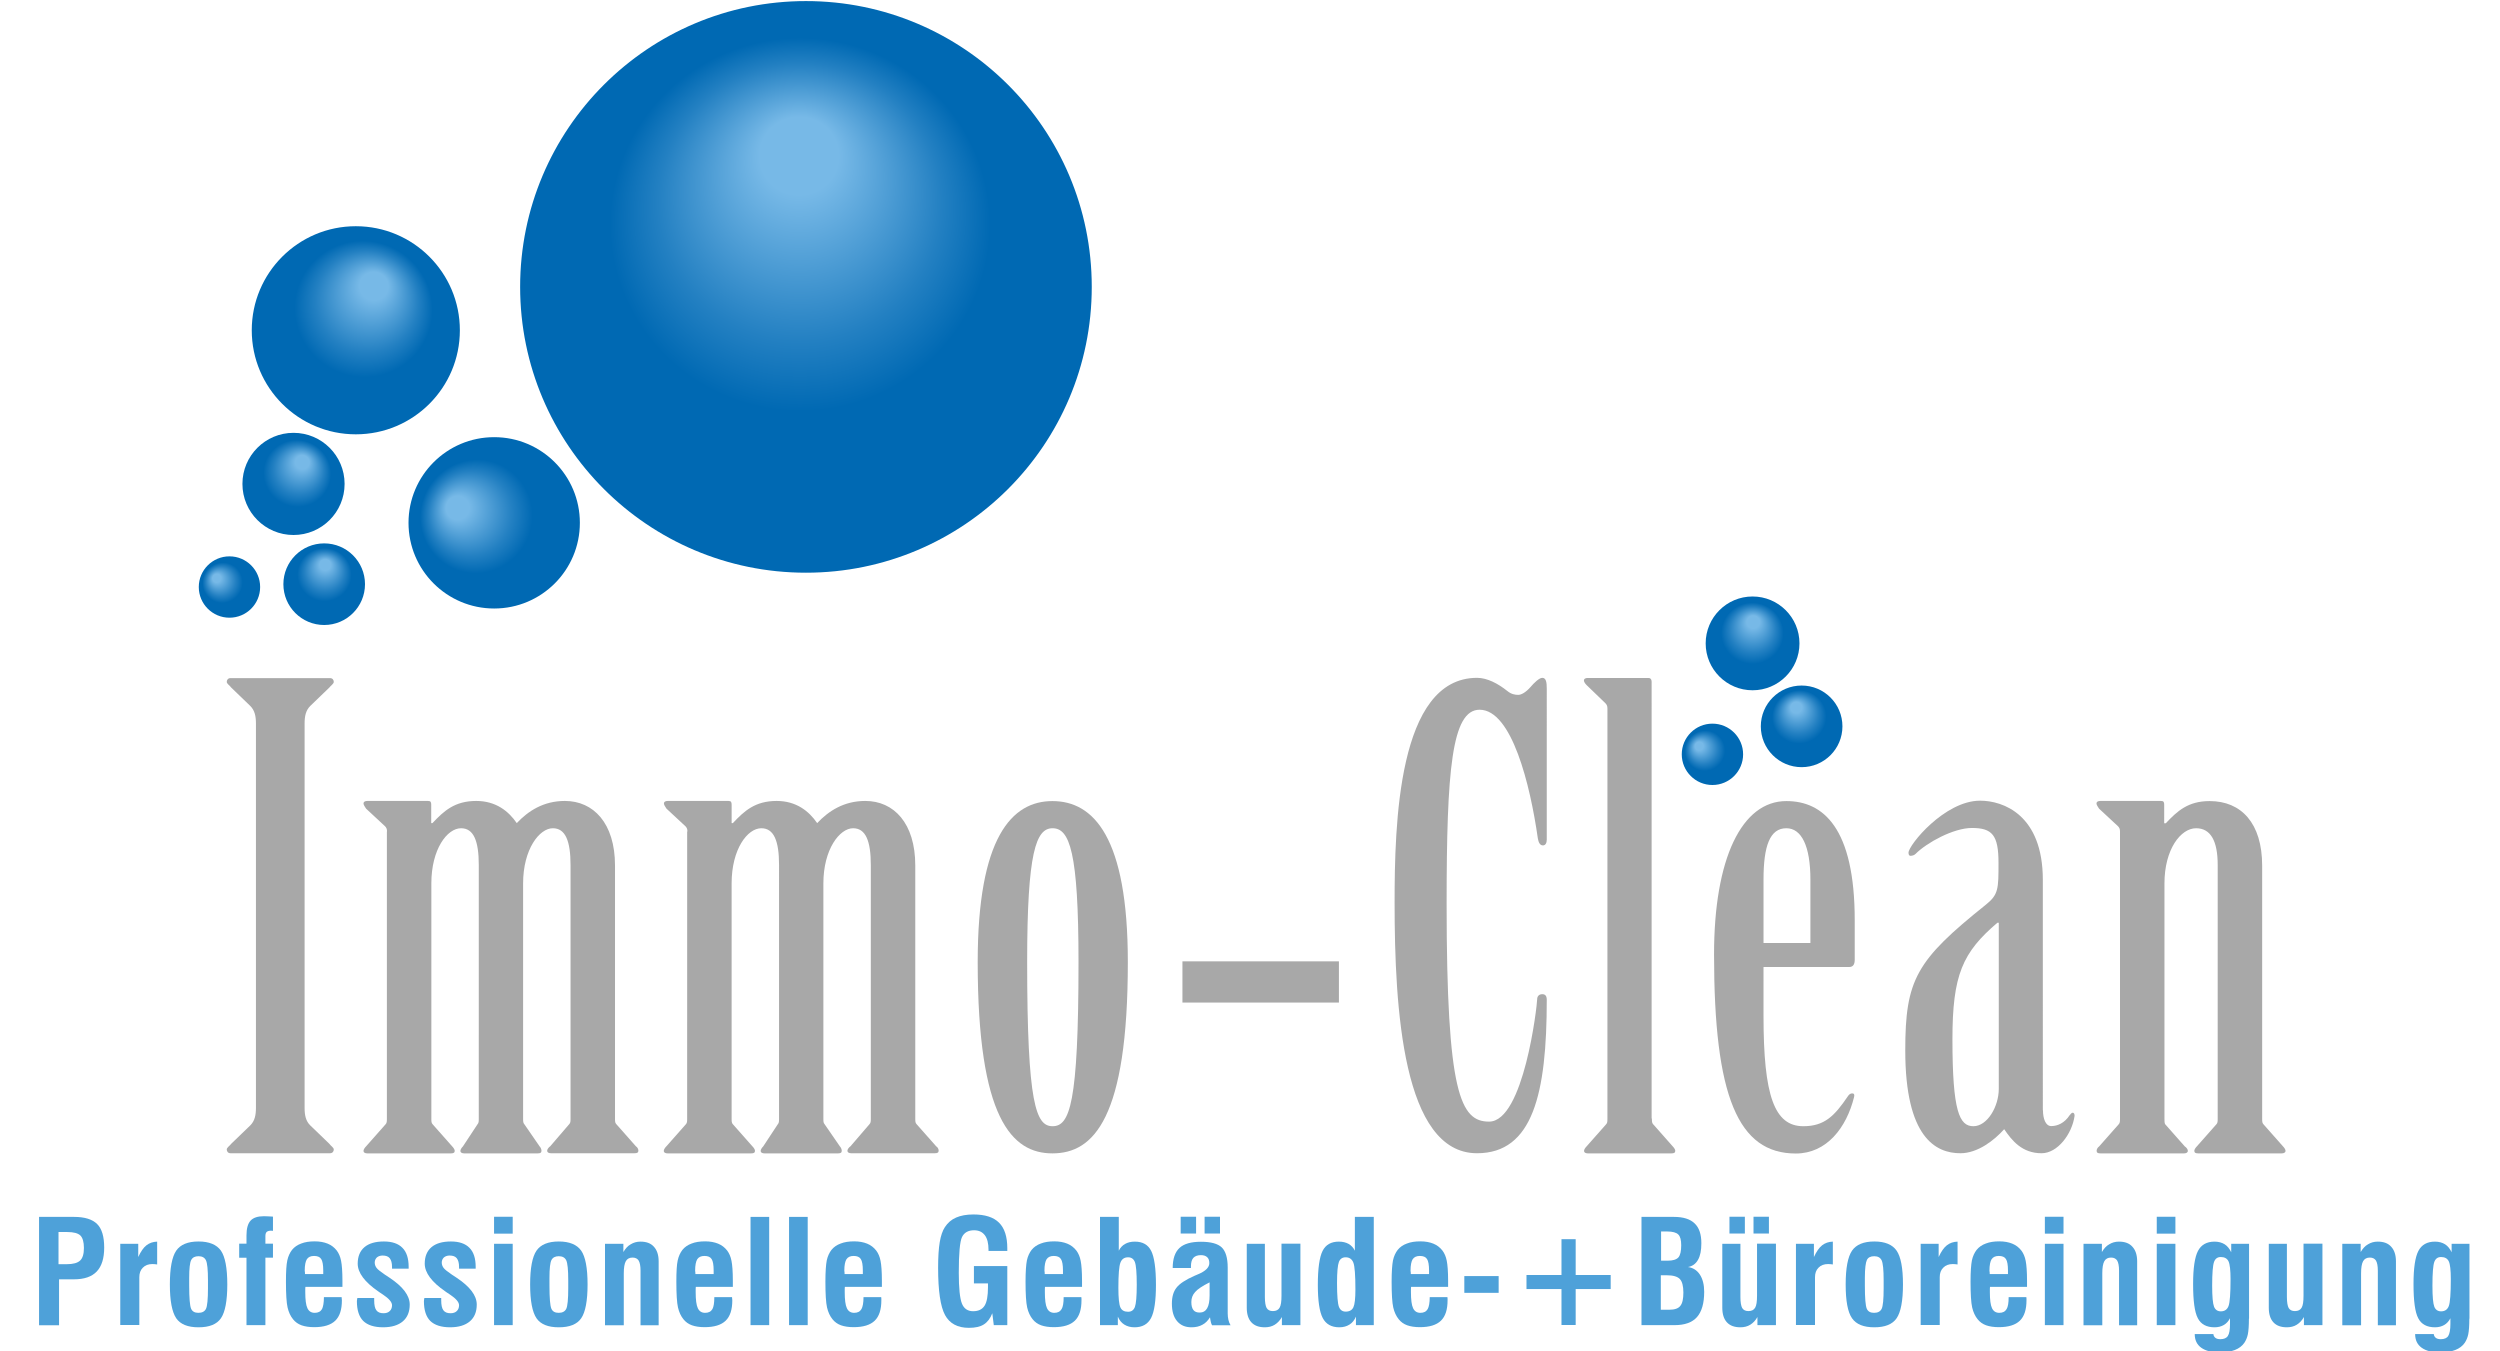 <?xml version="1.0" encoding="utf-8"?>
<!-- Generator: Adobe Illustrator 26.2.1, SVG Export Plug-In . SVG Version: 6.00 Build 0)  -->
<svg version="1.1" id="Ebene_1" xmlns="http://www.w3.org/2000/svg" xmlns:xlink="http://www.w3.org/1999/xlink" x="0px" y="0px"
	 viewBox="0 0 185 100" style="enable-background:new 0 0 185 100;" xml:space="preserve">
<style type="text/css">
	.st0{fill:#4EA1D9;}
	.st1{fill:url(#SVGID_1_);}
	.st2{fill:url(#SVGID_00000127731575717908439990000000995882189658618543_);}
	.st3{fill:url(#SVGID_00000158709901739261777460000012851851840656974723_);}
	.st4{fill:url(#SVGID_00000008839159250878034530000003799464416571543962_);}
	.st5{fill:url(#SVGID_00000112621506132890518770000003466140841970338991_);}
	.st6{fill:url(#SVGID_00000032628561148771848330000016889315654155267975_);}
	.st7{fill:url(#SVGID_00000059269218696856648890000007553714811436887231_);}
	.st8{fill:url(#SVGID_00000131346024013490933390000014308586724789764744_);}
	.st9{fill:url(#SVGID_00000134941914589943698870000015169266497031673744_);}
	.st10{fill:#A8A8A8;}
</style>
<g>
	<path class="st0" d="M2.89,98.06v-8.01h2.59c0.79,0,1.36,0.18,1.71,0.53c0.35,0.35,0.52,0.93,0.52,1.74c0,0.79-0.18,1.38-0.55,1.77
		c-0.37,0.39-0.93,0.58-1.69,0.58H4.37v3.4H2.89z M4.33,93.55h0.62c0.46,0,0.79-0.09,0.98-0.27c0.19-0.18,0.28-0.49,0.28-0.93
		c0-0.44-0.09-0.75-0.26-0.92c-0.17-0.17-0.5-0.26-0.98-0.26H4.33V93.55z"/>
	<path class="st0" d="M8.9,98.06v-6.02h1.33v0.98c0.19-0.41,0.39-0.7,0.61-0.87c0.22-0.17,0.48-0.26,0.79-0.27v1.69
		c-0.05-0.01-0.1-0.01-0.16-0.02c-0.05,0-0.12-0.01-0.19-0.01c-0.3,0-0.54,0.09-0.71,0.27c-0.18,0.18-0.26,0.41-0.26,0.71v3.53H8.9z
		"/>
	<path class="st0" d="M12.57,95.05c0-1.21,0.16-2.05,0.47-2.5c0.31-0.45,0.86-0.68,1.65-0.68c0.79,0,1.34,0.23,1.66,0.68
		c0.31,0.45,0.47,1.28,0.47,2.5c0,1.21-0.16,2.05-0.47,2.5c-0.31,0.45-0.86,0.67-1.66,0.67c-0.79,0-1.34-0.22-1.65-0.67
		C12.73,97.09,12.57,96.26,12.57,95.05z M14,94.99v0.14c0,0.93,0.05,1.5,0.14,1.71c0.09,0.21,0.27,0.31,0.54,0.31
		c0.28,0,0.46-0.1,0.56-0.29c0.1-0.2,0.15-0.71,0.15-1.53v-0.24v-0.34c0-0.79-0.05-1.28-0.15-1.49c-0.1-0.2-0.28-0.3-0.55-0.3
		c-0.26,0-0.44,0.09-0.54,0.28c-0.1,0.19-0.15,0.63-0.15,1.34V94.99z"/>
	<path class="st0" d="M18.24,98.06v-4.99H17.7v-1.04h0.54v-0.6c0-0.52,0.1-0.88,0.3-1.1c0.2-0.22,0.53-0.33,0.99-0.33
		c0.09,0,0.2,0,0.31,0.01c0.11,0.01,0.23,0.01,0.36,0.02v1.05c-0.02,0-0.04,0-0.07,0c-0.03,0-0.05-0.01-0.06-0.01
		c-0.15,0-0.26,0.03-0.33,0.09c-0.07,0.06-0.1,0.17-0.1,0.31v0.56h0.56v1.04h-0.56v4.99H18.24z"/>
	<path class="st0" d="M23.97,95.99h1.31c0,0.03,0,0.07,0.01,0.12s0.01,0.09,0.01,0.11c0,0.69-0.16,1.19-0.49,1.51
		c-0.33,0.32-0.85,0.48-1.56,0.48c-0.37,0-0.69-0.05-0.94-0.14c-0.25-0.09-0.46-0.24-0.62-0.44c-0.19-0.23-0.33-0.53-0.41-0.88
		c-0.08-0.35-0.12-0.99-0.12-1.91c0-0.73,0.03-1.26,0.1-1.57c0.07-0.32,0.19-0.57,0.35-0.78c0.17-0.21,0.4-0.37,0.68-0.47
		c0.28-0.11,0.61-0.16,1-0.16c0.37,0,0.69,0.06,0.96,0.17c0.27,0.11,0.49,0.28,0.67,0.51c0.15,0.2,0.26,0.45,0.32,0.76
		c0.06,0.3,0.1,0.79,0.1,1.47v0.46h-2.74c-0.01,0.05-0.01,0.09-0.01,0.14c0,0.05,0,0.13,0,0.24c0,0.57,0.05,0.97,0.16,1.2
		c0.11,0.23,0.29,0.34,0.54,0.34c0.25,0,0.43-0.09,0.54-0.28C23.91,96.71,23.97,96.41,23.97,95.99z M22.57,94.28h1.35v-0.26
		c0-0.41-0.05-0.7-0.15-0.85c-0.1-0.16-0.28-0.23-0.53-0.23c-0.25,0-0.42,0.08-0.53,0.24c-0.1,0.16-0.16,0.44-0.16,0.85
		C22.57,94.14,22.57,94.23,22.57,94.28z"/>
	<path class="st0" d="M26.44,96.05h1.25v0.17c0,0.35,0.05,0.59,0.16,0.74c0.11,0.15,0.28,0.22,0.53,0.22c0.19,0,0.35-0.05,0.46-0.16
		c0.11-0.1,0.17-0.25,0.17-0.43c0-0.23-0.22-0.49-0.67-0.79c-0.11-0.08-0.2-0.14-0.27-0.18c-0.01-0.01-0.04-0.03-0.07-0.05
		c-1.02-0.7-1.53-1.39-1.53-2.06c0-0.53,0.17-0.94,0.5-1.22c0.33-0.28,0.81-0.42,1.44-0.42c0.61,0,1.07,0.16,1.37,0.47
		c0.31,0.31,0.46,0.78,0.46,1.41v0.13h-1.23v-0.13c0-0.29-0.06-0.5-0.17-0.64c-0.11-0.14-0.29-0.2-0.53-0.2
		c-0.17,0-0.31,0.05-0.42,0.14c-0.1,0.1-0.16,0.22-0.16,0.38c0,0.15,0.05,0.28,0.14,0.4c0.09,0.12,0.3,0.28,0.62,0.5
		c0.07,0.05,0.18,0.12,0.32,0.21c1.01,0.67,1.51,1.33,1.51,2c0,0.53-0.17,0.95-0.51,1.24c-0.34,0.29-0.83,0.44-1.46,0.44
		c-0.66,0-1.15-0.16-1.47-0.47c-0.31-0.31-0.47-0.8-0.47-1.46c0-0.02,0-0.06,0.01-0.11C26.44,96.12,26.44,96.08,26.44,96.05z"/>
	<path class="st0" d="M31.4,96.05h1.25v0.17c0,0.35,0.05,0.59,0.16,0.74c0.11,0.15,0.28,0.22,0.53,0.22c0.19,0,0.35-0.05,0.46-0.16
		c0.11-0.1,0.17-0.25,0.17-0.43c0-0.23-0.22-0.49-0.67-0.79c-0.11-0.08-0.2-0.14-0.27-0.18c-0.01-0.01-0.04-0.03-0.07-0.05
		c-1.02-0.7-1.53-1.39-1.53-2.06c0-0.53,0.17-0.94,0.5-1.22c0.33-0.28,0.81-0.42,1.44-0.42c0.61,0,1.07,0.16,1.37,0.47
		c0.31,0.31,0.46,0.78,0.46,1.41v0.13h-1.23v-0.13c0-0.29-0.06-0.5-0.17-0.64c-0.11-0.14-0.29-0.2-0.53-0.2
		c-0.17,0-0.31,0.05-0.42,0.14c-0.1,0.1-0.16,0.22-0.16,0.38c0,0.15,0.05,0.28,0.14,0.4c0.09,0.12,0.3,0.28,0.62,0.5
		c0.07,0.05,0.18,0.12,0.32,0.21c1.01,0.67,1.51,1.33,1.51,2c0,0.53-0.17,0.95-0.51,1.24c-0.34,0.29-0.83,0.44-1.46,0.44
		c-0.66,0-1.15-0.16-1.47-0.47c-0.31-0.31-0.47-0.8-0.47-1.46c0-0.02,0-0.06,0.01-0.11C31.4,96.12,31.4,96.08,31.4,96.05z"/>
	<path class="st0" d="M36.56,91.29v-1.25h1.38v1.25H36.56z M36.56,98.06v-6.02h1.38v6.02H36.56z"/>
	<path class="st0" d="M39.23,95.05c0-1.21,0.16-2.05,0.47-2.5c0.31-0.45,0.86-0.68,1.65-0.68c0.79,0,1.34,0.23,1.66,0.68
		c0.31,0.45,0.47,1.28,0.47,2.5c0,1.21-0.16,2.05-0.47,2.5c-0.31,0.45-0.86,0.67-1.66,0.67c-0.79,0-1.34-0.22-1.65-0.67
		C39.39,97.09,39.23,96.26,39.23,95.05z M40.66,94.99v0.14c0,0.93,0.05,1.5,0.14,1.71c0.09,0.21,0.27,0.31,0.54,0.31
		c0.28,0,0.46-0.1,0.56-0.29c0.1-0.2,0.15-0.71,0.15-1.53v-0.24v-0.34c0-0.79-0.05-1.28-0.15-1.49c-0.1-0.2-0.28-0.3-0.55-0.3
		c-0.26,0-0.44,0.09-0.54,0.28c-0.1,0.19-0.15,0.63-0.15,1.34V94.99z"/>
	<path class="st0" d="M44.77,98.06v-6.02h1.36v0.61c0.15-0.25,0.32-0.45,0.54-0.57c0.21-0.13,0.45-0.2,0.72-0.2
		c0.44,0,0.77,0.12,1,0.38c0.23,0.25,0.35,0.61,0.35,1.08v4.73h-1.34v-4.04c0-0.35-0.05-0.6-0.14-0.75
		c-0.09-0.14-0.24-0.22-0.45-0.22c-0.23,0-0.4,0.09-0.5,0.27c-0.1,0.18-0.15,0.48-0.15,0.9v3.84H44.77z"/>
	<path class="st0" d="M52.86,95.99h1.31c0,0.03,0,0.07,0.01,0.12s0.01,0.09,0.01,0.11c0,0.69-0.16,1.19-0.49,1.51
		c-0.33,0.32-0.85,0.48-1.56,0.48c-0.37,0-0.69-0.05-0.94-0.14c-0.25-0.09-0.46-0.24-0.62-0.44c-0.19-0.23-0.33-0.53-0.41-0.88
		c-0.08-0.35-0.12-0.99-0.12-1.91c0-0.73,0.03-1.26,0.1-1.57c0.07-0.32,0.19-0.57,0.35-0.78c0.17-0.21,0.4-0.37,0.68-0.47
		c0.28-0.11,0.61-0.16,1-0.16c0.37,0,0.69,0.06,0.96,0.17c0.27,0.11,0.49,0.28,0.67,0.51c0.15,0.2,0.26,0.45,0.32,0.76
		c0.06,0.3,0.1,0.79,0.1,1.47v0.46h-2.74c-0.01,0.05-0.01,0.09-0.01,0.14c0,0.05,0,0.13,0,0.24c0,0.57,0.05,0.97,0.16,1.2
		c0.11,0.23,0.29,0.34,0.54,0.34c0.25,0,0.43-0.09,0.54-0.28C52.81,96.71,52.86,96.41,52.86,95.99z M51.46,94.28h1.35v-0.26
		c0-0.41-0.05-0.7-0.15-0.85c-0.1-0.16-0.28-0.23-0.53-0.23c-0.25,0-0.42,0.08-0.53,0.24c-0.1,0.16-0.16,0.44-0.16,0.85
		C51.46,94.14,51.46,94.23,51.46,94.28z"/>
	<path class="st0" d="M55.54,98.06v-8.01h1.38v8.01H55.54z"/>
	<path class="st0" d="M58.39,98.06v-8.01h1.38v8.01H58.39z"/>
	<path class="st0" d="M63.9,95.99h1.31c0,0.03,0,0.07,0.01,0.12c0,0.05,0,0.09,0,0.11c0,0.69-0.16,1.19-0.49,1.51
		c-0.33,0.32-0.85,0.48-1.56,0.48c-0.37,0-0.69-0.05-0.94-0.14c-0.25-0.09-0.46-0.24-0.62-0.44c-0.19-0.23-0.33-0.53-0.41-0.88
		c-0.08-0.35-0.12-0.99-0.12-1.91c0-0.73,0.04-1.26,0.1-1.57c0.07-0.32,0.19-0.57,0.35-0.78c0.17-0.21,0.4-0.37,0.68-0.47
		c0.28-0.11,0.61-0.16,1-0.16c0.37,0,0.69,0.06,0.96,0.17c0.27,0.11,0.49,0.28,0.67,0.51c0.15,0.2,0.26,0.45,0.32,0.76
		c0.06,0.3,0.1,0.79,0.1,1.47v0.46h-2.74c-0.01,0.05-0.01,0.09-0.01,0.14c0,0.05,0,0.13,0,0.24c0,0.57,0.05,0.97,0.16,1.2
		c0.11,0.23,0.29,0.34,0.54,0.34c0.25,0,0.43-0.09,0.54-0.28C63.84,96.71,63.9,96.41,63.9,95.99z M62.5,94.28h1.35v-0.26
		c0-0.41-0.05-0.7-0.15-0.85c-0.1-0.16-0.28-0.23-0.53-0.23c-0.25,0-0.42,0.08-0.53,0.24c-0.1,0.16-0.16,0.44-0.16,0.85
		C62.5,94.14,62.5,94.23,62.5,94.28z"/>
	<path class="st0" d="M73.54,98.06l-0.11-0.88c-0.15,0.39-0.36,0.66-0.63,0.83c-0.27,0.17-0.63,0.25-1.1,0.25
		c-0.84,0-1.43-0.32-1.77-0.95c-0.34-0.63-0.51-1.8-0.51-3.49c0-0.79,0.04-1.42,0.12-1.9c0.08-0.48,0.21-0.85,0.38-1.11
		c0.21-0.32,0.48-0.56,0.83-0.71c0.34-0.15,0.77-0.23,1.28-0.23c0.86,0,1.49,0.2,1.9,0.61c0.41,0.41,0.61,1.04,0.61,1.89v0.2h-1.39
		v-0.08c0-0.48-0.09-0.84-0.27-1.08c-0.18-0.24-0.44-0.37-0.8-0.37c-0.43,0-0.73,0.17-0.89,0.5c-0.16,0.33-0.24,1.22-0.24,2.65
		c0,1.13,0.08,1.89,0.23,2.27c0.15,0.38,0.43,0.57,0.83,0.57c0.4,0,0.68-0.14,0.85-0.41c0.17-0.27,0.25-0.73,0.25-1.37v-0.28h-1.04
		v-1.28h2.47v4.37H73.54z"/>
	<path class="st0" d="M78.71,95.99h1.31c0,0.03,0,0.07,0.01,0.12c0,0.05,0,0.09,0,0.11c0,0.69-0.16,1.19-0.49,1.51
		c-0.33,0.32-0.85,0.48-1.56,0.48c-0.37,0-0.69-0.05-0.94-0.14c-0.25-0.09-0.46-0.24-0.62-0.44c-0.19-0.23-0.33-0.53-0.41-0.88
		c-0.08-0.35-0.12-0.99-0.12-1.91c0-0.73,0.04-1.26,0.1-1.57c0.07-0.32,0.19-0.57,0.35-0.78c0.17-0.21,0.4-0.37,0.68-0.47
		c0.28-0.11,0.61-0.16,1-0.16c0.37,0,0.69,0.06,0.96,0.17c0.27,0.11,0.49,0.28,0.67,0.51c0.15,0.2,0.26,0.45,0.32,0.76
		c0.06,0.3,0.1,0.79,0.1,1.47v0.46h-2.74c-0.01,0.05-0.01,0.09-0.01,0.14c0,0.05,0,0.13,0,0.24c0,0.57,0.05,0.97,0.16,1.2
		c0.11,0.23,0.29,0.34,0.54,0.34c0.25,0,0.43-0.09,0.54-0.28C78.66,96.71,78.71,96.41,78.71,95.99z M77.31,94.28h1.35v-0.26
		c0-0.41-0.05-0.7-0.15-0.85c-0.1-0.16-0.28-0.23-0.53-0.23c-0.25,0-0.42,0.08-0.53,0.24c-0.1,0.16-0.16,0.44-0.16,0.85
		C77.31,94.14,77.31,94.23,77.31,94.28z"/>
	<path class="st0" d="M81.4,98.06v-8.01h1.39v2.5c0.12-0.23,0.27-0.39,0.47-0.5c0.19-0.11,0.43-0.17,0.72-0.17
		c0.58,0,0.98,0.23,1.21,0.69s0.35,1.3,0.35,2.51c0,1.17-0.12,1.99-0.36,2.45c-0.24,0.46-0.65,0.69-1.23,0.69
		c-0.29,0-0.54-0.07-0.75-0.2c-0.21-0.13-0.37-0.33-0.48-0.59v0.63H81.4z M83.48,93.04c-0.28,0-0.47,0.13-0.57,0.4
		c-0.1,0.26-0.15,0.88-0.15,1.86c0,0.75,0.05,1.23,0.15,1.45c0.1,0.22,0.29,0.32,0.57,0.32c0.25,0,0.41-0.12,0.5-0.35
		c0.09-0.24,0.14-0.79,0.14-1.65c0-0.89-0.05-1.45-0.14-1.68C83.89,93.16,83.72,93.04,83.48,93.04z"/>
	<path class="st0" d="M89.69,98.06c-0.03-0.05-0.06-0.11-0.08-0.2c-0.02-0.09-0.05-0.22-0.07-0.38c-0.15,0.24-0.33,0.43-0.56,0.55
		c-0.23,0.13-0.5,0.19-0.81,0.19c-0.46,0-0.81-0.15-1.07-0.46c-0.26-0.31-0.38-0.74-0.38-1.29c0-0.5,0.11-0.89,0.34-1.18
		c0.22-0.29,0.67-0.59,1.33-0.88c0.07-0.03,0.16-0.07,0.28-0.12c0.55-0.23,0.82-0.51,0.82-0.82c0-0.19-0.05-0.34-0.16-0.44
		c-0.11-0.1-0.26-0.15-0.46-0.15c-0.25,0-0.44,0.07-0.56,0.2c-0.12,0.13-0.18,0.35-0.18,0.63v0.12h-1.35c0-0.68,0.17-1.17,0.5-1.48
		c0.33-0.31,0.86-0.46,1.59-0.46s1.25,0.14,1.54,0.42c0.29,0.28,0.44,0.78,0.44,1.49v3.4c0,0.17,0.02,0.32,0.05,0.46
		c0.03,0.14,0.08,0.27,0.16,0.41H89.69z M87.37,91.28v-1.24h1.14v1.24H87.37z M89.5,94.9c-0.52,0.26-0.88,0.5-1.06,0.71
		c-0.19,0.21-0.28,0.45-0.28,0.74c0,0.27,0.05,0.46,0.15,0.59c0.1,0.13,0.25,0.19,0.47,0.19c0.24,0,0.43-0.11,0.55-0.32
		c0.12-0.21,0.18-0.53,0.18-0.95V94.9z M89.14,91.28v-1.24h1.14v1.24H89.14z"/>
	<path class="st0" d="M96.23,92.04v6.02h-1.37v-0.6c-0.14,0.25-0.32,0.44-0.53,0.57c-0.21,0.13-0.46,0.19-0.73,0.19
		c-0.44,0-0.77-0.12-1-0.37c-0.23-0.25-0.34-0.61-0.34-1.08v-4.73h1.34v3.93c0,0.4,0.05,0.67,0.13,0.82
		c0.09,0.15,0.24,0.23,0.46,0.23c0.24,0,0.4-0.08,0.5-0.25c0.1-0.17,0.14-0.46,0.14-0.89v-3.85H96.23z"/>
	<path class="st0" d="M100.34,97.43c-0.11,0.26-0.27,0.46-0.48,0.59c-0.21,0.13-0.45,0.2-0.75,0.2c-0.58,0-0.99-0.23-1.23-0.69
		c-0.24-0.46-0.36-1.28-0.36-2.45c0-1.21,0.12-2.05,0.35-2.51c0.23-0.46,0.63-0.69,1.21-0.69c0.28,0,0.52,0.06,0.72,0.17
		c0.19,0.11,0.35,0.28,0.46,0.5v-2.5h1.4v8.01h-1.32V97.43z M98.94,94.95c0,0.93,0.05,1.51,0.14,1.75c0.09,0.24,0.26,0.36,0.5,0.36
		c0.28,0,0.47-0.11,0.57-0.32s0.15-0.65,0.15-1.31c0-1.07-0.05-1.73-0.15-1.99c-0.1-0.26-0.29-0.4-0.57-0.4
		c-0.24,0-0.41,0.11-0.5,0.34C98.99,93.61,98.94,94.14,98.94,94.95z"/>
	<path class="st0" d="M105.8,95.99h1.31c0,0.03,0,0.07,0.01,0.12c0,0.05,0,0.09,0,0.11c0,0.69-0.16,1.19-0.49,1.51
		c-0.33,0.32-0.85,0.48-1.56,0.48c-0.37,0-0.69-0.05-0.94-0.14c-0.25-0.09-0.46-0.24-0.62-0.44c-0.19-0.23-0.33-0.53-0.41-0.88
		c-0.08-0.35-0.12-0.99-0.12-1.91c0-0.73,0.04-1.26,0.1-1.57c0.07-0.32,0.19-0.57,0.35-0.78c0.17-0.21,0.4-0.37,0.68-0.47
		c0.28-0.11,0.61-0.16,1-0.16c0.37,0,0.69,0.06,0.96,0.17c0.27,0.11,0.49,0.28,0.67,0.51c0.15,0.2,0.26,0.45,0.32,0.76
		c0.06,0.3,0.1,0.79,0.1,1.47v0.46h-2.74c-0.01,0.05-0.01,0.09-0.01,0.14c0,0.05,0,0.13,0,0.24c0,0.57,0.05,0.97,0.16,1.2
		s0.29,0.34,0.54,0.34c0.25,0,0.43-0.09,0.54-0.28C105.74,96.71,105.8,96.41,105.8,95.99z M104.4,94.28h1.35v-0.26
		c0-0.41-0.05-0.7-0.15-0.85c-0.1-0.16-0.28-0.23-0.53-0.23c-0.25,0-0.42,0.08-0.53,0.24c-0.1,0.16-0.16,0.44-0.16,0.85
		C104.4,94.14,104.4,94.23,104.4,94.28z"/>
	<path class="st0" d="M108.36,95.67v-1.24h2.54v1.24H108.36z"/>
	<path class="st0" d="M115.55,91.7h1.05v2.65h2.59v1.04h-2.59v2.66h-1.05v-2.66h-2.59v-1.04h2.59V91.7z"/>
	<path class="st0" d="M121.47,98.06v-8.01h2.4c0.69,0,1.2,0.16,1.53,0.48c0.34,0.32,0.5,0.81,0.5,1.47c0,0.53-0.08,0.94-0.25,1.23
		c-0.16,0.29-0.41,0.47-0.74,0.53c0.37,0.05,0.67,0.24,0.88,0.56c0.21,0.32,0.32,0.75,0.32,1.27c0,0.85-0.18,1.47-0.53,1.87
		s-0.91,0.6-1.66,0.6H121.47z M122.92,93.29h0.5c0.37,0,0.63-0.08,0.78-0.24c0.14-0.16,0.21-0.46,0.21-0.9
		c0-0.39-0.07-0.66-0.22-0.8c-0.14-0.14-0.42-0.22-0.81-0.22h-0.46V93.29z M122.92,96.92h0.61c0.39,0,0.66-0.09,0.81-0.28
		c0.16-0.19,0.23-0.52,0.23-0.99c0-0.49-0.09-0.82-0.26-1c-0.17-0.18-0.49-0.28-0.96-0.28h-0.45V96.92z"/>
	<path class="st0" d="M131.42,92.04v6.02h-1.37v-0.6c-0.14,0.25-0.32,0.44-0.53,0.57c-0.21,0.13-0.46,0.19-0.73,0.19
		c-0.44,0-0.77-0.12-1-0.37c-0.23-0.25-0.34-0.61-0.34-1.08v-4.73h1.34v3.93c0,0.4,0.05,0.67,0.13,0.82
		c0.09,0.15,0.24,0.23,0.46,0.23c0.24,0,0.4-0.08,0.5-0.25c0.1-0.17,0.14-0.46,0.14-0.89v-3.85H131.42z M127.98,91.28v-1.24h1.14
		v1.24H127.98z M129.76,91.28v-1.24h1.14v1.24H129.76z"/>
	<path class="st0" d="M132.9,98.06v-6.02h1.33v0.98c0.19-0.41,0.39-0.7,0.61-0.87c0.22-0.17,0.48-0.26,0.79-0.27v1.69
		c-0.05-0.01-0.1-0.01-0.16-0.02c-0.05,0-0.12-0.01-0.19-0.01c-0.3,0-0.54,0.09-0.71,0.27c-0.18,0.18-0.26,0.41-0.26,0.71v3.53
		H132.9z"/>
	<path class="st0" d="M136.58,95.05c0-1.21,0.16-2.05,0.47-2.5c0.31-0.45,0.86-0.68,1.65-0.68c0.79,0,1.34,0.23,1.65,0.68
		c0.31,0.45,0.47,1.28,0.47,2.5c0,1.21-0.16,2.05-0.47,2.5c-0.31,0.45-0.86,0.67-1.65,0.67c-0.79,0-1.34-0.22-1.65-0.67
		C136.73,97.09,136.58,96.26,136.58,95.05z M138,94.99v0.14c0,0.93,0.05,1.5,0.14,1.71c0.09,0.21,0.27,0.31,0.54,0.31
		c0.28,0,0.46-0.1,0.56-0.29c0.1-0.2,0.15-0.71,0.15-1.53v-0.24v-0.34c0-0.79-0.05-1.28-0.15-1.49c-0.1-0.2-0.28-0.3-0.55-0.3
		c-0.26,0-0.45,0.09-0.54,0.28S138,93.86,138,94.57V94.99z"/>
	<path class="st0" d="M142.13,98.06v-6.02h1.33v0.98c0.19-0.41,0.39-0.7,0.61-0.87c0.22-0.17,0.48-0.26,0.79-0.27v1.69
		c-0.05-0.01-0.1-0.01-0.16-0.02c-0.05,0-0.12-0.01-0.19-0.01c-0.3,0-0.54,0.09-0.71,0.27c-0.18,0.18-0.26,0.41-0.26,0.71v3.53
		H142.13z"/>
	<path class="st0" d="M148.64,95.99h1.31c0,0.03,0,0.07,0.01,0.12c0,0.05,0,0.09,0,0.11c0,0.69-0.16,1.19-0.49,1.51
		c-0.33,0.32-0.85,0.48-1.56,0.48c-0.37,0-0.69-0.05-0.94-0.14c-0.25-0.09-0.46-0.24-0.62-0.44c-0.19-0.23-0.33-0.53-0.41-0.88
		c-0.08-0.35-0.12-0.99-0.12-1.91c0-0.73,0.04-1.26,0.1-1.57c0.07-0.32,0.19-0.57,0.35-0.78c0.17-0.21,0.4-0.37,0.68-0.47
		c0.28-0.11,0.61-0.16,1-0.16c0.37,0,0.69,0.06,0.96,0.17c0.27,0.11,0.49,0.28,0.67,0.51c0.15,0.2,0.26,0.45,0.32,0.76
		c0.06,0.3,0.1,0.79,0.1,1.47v0.46h-2.74c-0.01,0.05-0.01,0.09-0.01,0.14c0,0.05,0,0.13,0,0.24c0,0.57,0.05,0.97,0.16,1.2
		c0.11,0.23,0.29,0.34,0.54,0.34c0.25,0,0.43-0.09,0.54-0.28C148.59,96.71,148.64,96.41,148.64,95.99z M147.24,94.28h1.35v-0.26
		c0-0.41-0.05-0.7-0.15-0.85c-0.1-0.16-0.28-0.23-0.53-0.23c-0.25,0-0.42,0.08-0.53,0.24c-0.1,0.16-0.16,0.44-0.16,0.85
		C147.24,94.14,147.24,94.23,147.24,94.28z"/>
	<path class="st0" d="M151.32,91.29v-1.25h1.38v1.25H151.32z M151.32,98.06v-6.02h1.38v6.02H151.32z"/>
	<path class="st0" d="M154.18,98.06v-6.02h1.36v0.61c0.15-0.25,0.32-0.45,0.54-0.57c0.21-0.13,0.45-0.2,0.72-0.2
		c0.44,0,0.77,0.12,1,0.38c0.23,0.25,0.35,0.61,0.35,1.08v4.73h-1.34v-4.04c0-0.35-0.05-0.6-0.14-0.75
		c-0.09-0.14-0.24-0.22-0.45-0.22c-0.23,0-0.4,0.09-0.5,0.27c-0.1,0.18-0.15,0.48-0.15,0.9v3.84H154.18z"/>
	<path class="st0" d="M159.6,91.29v-1.25h1.38v1.25H159.6z M159.6,98.06v-6.02h1.38v6.02H159.6z"/>
	<path class="st0" d="M166.42,97.58c0,0.53-0.03,0.92-0.08,1.16c-0.05,0.24-0.14,0.45-0.26,0.63c-0.16,0.23-0.39,0.41-0.7,0.53
		c-0.31,0.12-0.68,0.18-1.12,0.18c-0.6,0-1.05-0.12-1.37-0.35c-0.32-0.23-0.48-0.57-0.48-1.01h1.38c0.01,0.12,0.06,0.21,0.15,0.28
		c0.09,0.07,0.21,0.1,0.37,0.1c0.26,0,0.45-0.08,0.55-0.24c0.11-0.16,0.16-0.46,0.16-0.89v-0.42c-0.12,0.23-0.27,0.39-0.46,0.5
		c-0.19,0.11-0.42,0.17-0.68,0.17c-0.59,0-1.01-0.22-1.24-0.67c-0.24-0.45-0.35-1.29-0.35-2.53c0-1.17,0.12-1.99,0.36-2.45
		c0.24-0.46,0.65-0.69,1.23-0.69c0.29,0,0.54,0.07,0.75,0.2c0.2,0.13,0.36,0.33,0.48,0.59v-0.63h1.32V97.58z M164.34,93.02
		c-0.25,0-0.41,0.12-0.5,0.36c-0.09,0.24-0.14,0.83-0.14,1.76c0,0.82,0.05,1.33,0.14,1.56c0.09,0.22,0.26,0.34,0.5,0.34
		c0.28,0,0.47-0.13,0.57-0.39c0.1-0.26,0.15-0.93,0.15-1.99c0-0.67-0.05-1.11-0.15-1.32C164.81,93.13,164.62,93.02,164.34,93.02z"/>
	<path class="st0" d="M171.86,92.04v6.02h-1.37v-0.6c-0.14,0.25-0.32,0.44-0.53,0.57c-0.21,0.13-0.46,0.19-0.73,0.19
		c-0.44,0-0.77-0.12-1-0.37c-0.23-0.25-0.34-0.61-0.34-1.08v-4.73h1.34v3.93c0,0.4,0.05,0.67,0.13,0.82
		c0.09,0.15,0.24,0.23,0.46,0.23c0.24,0,0.4-0.08,0.5-0.25c0.1-0.17,0.14-0.46,0.14-0.89v-3.85H171.86z"/>
	<path class="st0" d="M173.33,98.06v-6.02h1.36v0.61c0.15-0.25,0.32-0.45,0.54-0.57c0.21-0.13,0.45-0.2,0.72-0.2
		c0.44,0,0.77,0.12,1,0.38c0.23,0.25,0.35,0.61,0.35,1.08v4.73h-1.34v-4.04c0-0.35-0.05-0.6-0.14-0.75
		c-0.09-0.14-0.24-0.22-0.45-0.22c-0.23,0-0.4,0.09-0.5,0.27c-0.1,0.18-0.15,0.48-0.15,0.9v3.84H173.33z"/>
	<path class="st0" d="M182.73,97.58c0,0.53-0.03,0.92-0.08,1.16c-0.05,0.24-0.14,0.45-0.26,0.63c-0.16,0.23-0.39,0.41-0.7,0.53
		c-0.31,0.12-0.68,0.18-1.12,0.18c-0.6,0-1.05-0.12-1.37-0.35c-0.32-0.23-0.48-0.57-0.48-1.01h1.38c0.01,0.12,0.06,0.21,0.15,0.28
		c0.09,0.07,0.21,0.1,0.37,0.1c0.26,0,0.45-0.08,0.55-0.24s0.16-0.46,0.16-0.89v-0.42c-0.12,0.23-0.27,0.39-0.46,0.5
		c-0.19,0.11-0.42,0.17-0.68,0.17c-0.59,0-1.01-0.22-1.24-0.67c-0.24-0.45-0.35-1.29-0.35-2.53c0-1.17,0.12-1.99,0.36-2.45
		c0.24-0.46,0.65-0.69,1.23-0.69c0.29,0,0.54,0.07,0.75,0.2c0.2,0.13,0.36,0.33,0.48,0.59v-0.63h1.32V97.58z M180.64,93.02
		c-0.25,0-0.41,0.12-0.5,0.36c-0.09,0.24-0.14,0.83-0.14,1.76c0,0.82,0.05,1.33,0.14,1.56c0.09,0.22,0.26,0.34,0.5,0.34
		c0.28,0,0.47-0.13,0.57-0.39c0.1-0.26,0.15-0.93,0.15-1.99c0-0.67-0.05-1.11-0.15-1.32C181.11,93.13,180.92,93.02,180.64,93.02z"/>
</g>
<g>
	
		<radialGradient id="SVGID_1_" cx="59.23" cy="18.065" r="17.229" fx="59.115" fy="10.046" gradientTransform="matrix(1 0 0 0.982 0 0.329)" gradientUnits="userSpaceOnUse">
		<stop  offset="0.17" style="stop-color:#77B9E7"/>
		<stop  offset="0.609" style="stop-color:#2380C2"/>
		<stop  offset="0.817" style="stop-color:#0069B3"/>
	</radialGradient>
	<circle class="st1" cx="59.64" cy="21.23" r="21.15"/>
	
		<radialGradient id="SVGID_00000145050174683572887930000018075697019771909032_" cx="122.929" cy="77.925" r="6.126" fx="122.888" fy="75.074" gradientTransform="matrix(0.926 0.438 -0.43 0.909 -53.641 -101.331)" gradientUnits="userSpaceOnUse">
		<stop  offset="0.17" style="stop-color:#77B9E7"/>
		<stop  offset="0.609" style="stop-color:#2380C2"/>
		<stop  offset="0.817" style="stop-color:#0069B3"/>
	</radialGradient>
	<circle style="fill:url(#SVGID_00000145050174683572887930000018075697019771909032_);" cx="26.33" cy="24.44" r="7.7"/>
	
		<radialGradient id="SVGID_00000058554750812402555440000002165050820671335599_" cx="-150.66" cy="-45.163" r="5.045" fx="-150.693" fy="-47.512" gradientTransform="matrix(0.438 -0.926 0.909 0.43 142.691 -81.695)" gradientUnits="userSpaceOnUse">
		<stop  offset="0.17" style="stop-color:#77B9E7"/>
		<stop  offset="0.609" style="stop-color:#2380C2"/>
		<stop  offset="0.817" style="stop-color:#0069B3"/>
	</radialGradient>
	<circle style="fill:url(#SVGID_00000058554750812402555440000002165050820671335599_);" cx="36.57" cy="38.69" r="6.34"/>
	
		<radialGradient id="SVGID_00000107577335564536704190000005460955265104510363_" cx="123.673" cy="90.451" r="3.003" fx="123.653" fy="89.053" gradientTransform="matrix(0.926 0.438 -0.43 0.909 -53.741 -101.12)" gradientUnits="userSpaceOnUse">
		<stop  offset="0.17" style="stop-color:#77B9E7"/>
		<stop  offset="0.609" style="stop-color:#2380C2"/>
		<stop  offset="0.817" style="stop-color:#0069B3"/>
	</radialGradient>
	<circle style="fill:url(#SVGID_00000107577335564536704190000005460955265104510363_);" cx="21.72" cy="35.81" r="3.78"/>
	
		<radialGradient id="SVGID_00000028294727290669845150000013439778042516988082_" cx="46.308" cy="163.9" r="3.003" fx="46.288" fy="162.502" gradientTransform="matrix(0.816 0.074 -0.072 0.801 -1.99 -91.98)" gradientUnits="userSpaceOnUse">
		<stop  offset="0.17" style="stop-color:#77B9E7"/>
		<stop  offset="0.609" style="stop-color:#2380C2"/>
		<stop  offset="0.817" style="stop-color:#0069B3"/>
	</radialGradient>
	<circle style="fill:url(#SVGID_00000028294727290669845150000013439778042516988082_);" cx="23.99" cy="43.23" r="3.02"/>
	
		<radialGradient id="SVGID_00000026848941195349260270000009059616605472856484_" cx="-276.954" cy="64.595" r="3.003" fx="-276.974" fy="63.197" gradientTransform="matrix(0.384 -0.48 0.471 0.377 92.52 -114.072)" gradientUnits="userSpaceOnUse">
		<stop  offset="0.17" style="stop-color:#77B9E7"/>
		<stop  offset="0.609" style="stop-color:#2380C2"/>
		<stop  offset="0.817" style="stop-color:#0069B3"/>
	</radialGradient>
	<circle style="fill:url(#SVGID_00000026848941195349260270000009059616605472856484_);" cx="16.98" cy="43.44" r="2.27"/>
	
		<radialGradient id="SVGID_00000155121916145455861340000012412286085402088083_" cx="175.227" cy="157.563" r="3.453" fx="175.204" fy="155.956" gradientTransform="matrix(0.816 0.074 -0.072 0.801 -1.981 -92.074)" gradientUnits="userSpaceOnUse">
		<stop  offset="0.17" style="stop-color:#77B9E7"/>
		<stop  offset="0.609" style="stop-color:#2380C2"/>
		<stop  offset="0.817" style="stop-color:#0069B3"/>
	</radialGradient>
	<circle style="fill:url(#SVGID_00000155121916145455861340000012412286085402088083_);" cx="129.69" cy="47.61" r="3.47"/>
	
		<radialGradient id="SVGID_00000132047222009612747210000003447666679406884751_" cx="88.71" cy="177.731" r="3.003" fx="88.69" fy="176.333" gradientTransform="matrix(0.786 -0.233 0.229 0.771 22.781 -63.112)" gradientUnits="userSpaceOnUse">
		<stop  offset="0.17" style="stop-color:#77B9E7"/>
		<stop  offset="0.609" style="stop-color:#2380C2"/>
		<stop  offset="0.817" style="stop-color:#0069B3"/>
	</radialGradient>
	<circle style="fill:url(#SVGID_00000132047222009612747210000003447666679406884751_);" cx="133.32" cy="53.75" r="3.02"/>
	
		<radialGradient id="SVGID_00000122686980567015503900000013435999088678951071_" cx="-181.223" cy="216.626" r="3.003" fx="-181.243" fy="215.228" gradientTransform="matrix(0.384 -0.48 0.471 0.377 93.85 -113.009)" gradientUnits="userSpaceOnUse">
		<stop  offset="0.17" style="stop-color:#77B9E7"/>
		<stop  offset="0.609" style="stop-color:#2380C2"/>
		<stop  offset="0.817" style="stop-color:#0069B3"/>
	</radialGradient>
	<circle style="fill:url(#SVGID_00000122686980567015503900000013435999088678951071_);" cx="126.72" cy="55.82" r="2.27"/>
</g>
<g>
	<path class="st10" d="M18.94,53.55c0-0.56-0.09-0.98-0.42-1.31l-1.41-1.36c-0.09-0.14-0.33-0.28-0.33-0.42
		c0-0.14,0.09-0.28,0.28-0.28h7.36c0.19,0,0.28,0.14,0.28,0.28c0,0.14-0.23,0.28-0.33,0.42l-1.41,1.36
		c-0.33,0.33-0.42,0.75-0.42,1.31v28.42c0,0.56,0.09,0.99,0.42,1.31l1.41,1.36c0.09,0.14,0.33,0.28,0.33,0.42
		c0,0.14-0.09,0.28-0.28,0.28h-7.36c-0.19,0-0.28-0.14-0.28-0.28c0-0.14,0.23-0.28,0.33-0.42l1.41-1.36
		c0.33-0.33,0.42-0.75,0.42-1.31V53.55z"/>
	<path class="st10" d="M28.64,61.53c0-0.19-0.05-0.28-0.14-0.38l-1.41-1.31c-0.09-0.14-0.19-0.28-0.19-0.38
		c0-0.14,0.14-0.19,0.28-0.19h4.5c0.19,0,0.23,0.09,0.23,0.28v1.36h0.09c0.84-0.89,1.64-1.64,3.24-1.64c1.45,0,2.39,0.75,3,1.64
		c0.84-0.89,1.97-1.64,3.56-1.64c2.11,0,3.71,1.64,3.71,4.78v18.71c0,0.19,0,0.33,0.09,0.42l1.45,1.64
		c0.14,0.09,0.19,0.23,0.19,0.33c0,0.14-0.09,0.19-0.28,0.19h-6.19c-0.14,0-0.28-0.05-0.28-0.19c0-0.09,0.09-0.23,0.23-0.33
		l1.41-1.64c0.09-0.09,0.09-0.23,0.09-0.42V64.01c0-1.78-0.38-2.72-1.31-2.72c-0.99,0-2.2,1.55-2.2,4.08v17.4
		c0,0.19,0,0.33,0.09,0.42l1.13,1.64c0.09,0.09,0.14,0.23,0.14,0.33c0,0.14-0.09,0.19-0.28,0.19h-5.44c-0.14,0-0.28-0.05-0.28-0.19
		c0-0.09,0.09-0.23,0.19-0.33l1.08-1.64c0.09-0.09,0.09-0.23,0.09-0.42V64.01c0-1.78-0.38-2.72-1.31-2.72c-1.03,0-2.2,1.55-2.2,4.08
		v17.4c0,0.19,0,0.33,0.09,0.42l1.45,1.64c0.09,0.09,0.19,0.23,0.19,0.33c0,0.14-0.09,0.19-0.28,0.19h-6.19
		c-0.14,0-0.28-0.05-0.28-0.19c0-0.09,0.09-0.23,0.19-0.33l1.45-1.64c0.09-0.09,0.09-0.23,0.09-0.42V61.53z"/>
	<path class="st10" d="M50.87,61.53c0-0.19-0.05-0.28-0.14-0.38l-1.41-1.31c-0.09-0.14-0.19-0.28-0.19-0.38
		c0-0.14,0.14-0.19,0.28-0.19h4.5c0.19,0,0.23,0.09,0.23,0.28v1.36h0.09c0.84-0.89,1.64-1.64,3.24-1.64c1.45,0,2.39,0.75,3,1.64
		c0.84-0.89,1.97-1.64,3.56-1.64c2.11,0,3.7,1.64,3.7,4.78v18.71c0,0.19,0,0.33,0.09,0.42l1.45,1.64c0.14,0.09,0.19,0.23,0.19,0.33
		c0,0.14-0.09,0.19-0.28,0.19h-6.19c-0.14,0-0.28-0.05-0.28-0.19c0-0.09,0.09-0.23,0.23-0.33l1.41-1.64
		c0.09-0.09,0.09-0.23,0.09-0.42V64.01c0-1.78-0.38-2.72-1.31-2.72c-0.99,0-2.2,1.55-2.2,4.08v17.4c0,0.19,0,0.33,0.09,0.42
		l1.13,1.64c0.09,0.09,0.14,0.23,0.14,0.33c0,0.14-0.09,0.19-0.28,0.19h-5.44c-0.14,0-0.28-0.05-0.28-0.19
		c0-0.09,0.09-0.23,0.19-0.33l1.08-1.64c0.09-0.09,0.09-0.23,0.09-0.42V64.01c0-1.78-0.38-2.72-1.31-2.72c-1.03,0-2.2,1.55-2.2,4.08
		v17.4c0,0.19,0,0.33,0.09,0.42l1.45,1.64c0.09,0.09,0.19,0.23,0.19,0.33c0,0.14-0.09,0.19-0.28,0.19h-6.19
		c-0.14,0-0.28-0.05-0.28-0.19c0-0.09,0.09-0.23,0.19-0.33l1.45-1.64c0.09-0.09,0.09-0.23,0.09-0.42V61.53z"/>
	<path class="st10" d="M83.46,71.19c0,11.58-2.53,14.16-5.58,14.16c-3,0-5.53-2.58-5.53-14.16c0-9.24,2.53-11.91,5.53-11.91
		C80.93,59.28,83.46,61.95,83.46,71.19z M79.81,71.19c0-8.16-0.66-9.9-1.92-9.9c-1.22,0-1.88,1.74-1.88,9.9
		c0,10.55,0.66,12.15,1.88,12.15C79.15,83.34,79.81,81.74,79.81,71.19z"/>
	<path class="st10" d="M99.08,71.14v3.05H87.5v-3.05H99.08z"/>
	<path class="st10" d="M114.46,62.14c0,0.23-0.09,0.42-0.28,0.42c-0.23,0-0.33-0.23-0.38-0.52c-0.56-3.94-1.92-9.52-4.31-9.52
		c-2.06,0-2.44,4.46-2.44,14.35c0,14.07,1.03,16.13,3.14,16.13c2.58,0,3.56-8.63,3.56-9.05c0-0.23,0.14-0.38,0.38-0.38
		c0.23,0,0.33,0.14,0.33,0.42c0,6.94-1.03,11.35-5.16,11.35c-5.49,0-6.1-10.69-6.1-18.53c0-5.77,0.23-16.65,6.1-16.65
		c0.75,0,1.55,0.42,2.25,0.98c0.28,0.23,0.56,0.28,0.8,0.28c0.23,0,0.56-0.19,0.89-0.56c0.28-0.33,0.66-0.7,0.89-0.7
		c0.28,0,0.33,0.33,0.33,0.8V62.14z"/>
	<path class="st10" d="M122.24,82.77c0,0.19,0,0.33,0.09,0.42l1.45,1.64c0.09,0.09,0.19,0.23,0.19,0.33c0,0.14-0.09,0.19-0.28,0.19
		h-6.19c-0.14,0-0.28-0.05-0.28-0.19c0-0.09,0.09-0.23,0.19-0.33l1.45-1.64c0.09-0.09,0.09-0.23,0.09-0.42V52.43
		c0-0.19-0.05-0.28-0.14-0.38l-1.41-1.36c-0.09-0.09-0.19-0.23-0.19-0.33c0-0.14,0.14-0.19,0.28-0.19h4.5
		c0.14,0,0.23,0.09,0.23,0.28V82.77z"/>
	<path class="st10" d="M130.5,75.18c0,5.91,0.8,8.16,2.95,8.16c1.55,0,2.3-0.75,3.28-2.2c0.09-0.14,0.19-0.23,0.33-0.23
		c0.14,0,0.19,0.09,0.14,0.28c-0.56,2.25-2.02,4.17-4.31,4.17c-4.27,0-6.05-4.22-6.05-14.73c0-7.13,2.06-11.35,5.35-11.35
		c2.72,0,5.06,1.97,5.06,8.82V71c0,0.33-0.09,0.56-0.42,0.56h-6.33V75.18z M133.97,69.78v-4.69c0-2.49-0.66-3.8-1.78-3.8
		c-1.22,0-1.69,1.31-1.69,3.8v4.69H133.97z"/>
	<path class="st10" d="M151.18,82.16c0,0.61,0.19,1.17,0.61,1.17c0.47,0,0.99-0.23,1.36-0.8c0.09-0.09,0.14-0.19,0.23-0.19
		c0.09,0,0.14,0.09,0.14,0.23c-0.19,1.36-1.27,2.77-2.44,2.77c-1.45,0-2.2-0.94-2.77-1.78c-0.75,0.84-1.97,1.78-3.24,1.78
		c-1.83,0-4.08-1.17-4.08-7.6c0-5.25,0.8-6.66,5.96-10.79c0.94-0.75,0.94-1.17,0.94-3.1c0-2.06-0.47-2.58-1.97-2.58
		c-1.36,0-3.33,1.08-4.17,1.92c-0.09,0.09-0.23,0.14-0.38,0.14c-0.09,0-0.14-0.09-0.14-0.23c0-0.56,2.67-3.85,5.3-3.85
		c1.69,0,4.64,1.03,4.64,5.86V82.16z M147.9,68.28h-0.09c-2.58,2.2-3.33,3.85-3.33,8.63c0,5.35,0.52,6.43,1.55,6.43
		c1.03,0,1.88-1.45,1.88-2.77V68.28z"/>
	<path class="st10" d="M160.18,60.92h0.09c0.84-0.89,1.64-1.64,3.24-1.64c2.35,0,3.89,1.64,3.89,4.78v18.71c0,0.19,0,0.33,0.09,0.42
		l1.45,1.64c0.09,0.09,0.19,0.23,0.19,0.33c0,0.14-0.14,0.19-0.28,0.19h-6.19c-0.19,0-0.28-0.05-0.28-0.19
		c0-0.09,0.09-0.23,0.19-0.33l1.45-1.64c0.09-0.09,0.09-0.23,0.09-0.42V64.01c0-1.78-0.52-2.72-1.6-2.72
		c-1.13,0-2.34,1.55-2.34,4.08v17.4c0,0.19,0,0.33,0.05,0.42l1.45,1.64c0.14,0.09,0.23,0.23,0.23,0.33c0,0.14-0.14,0.19-0.28,0.19
		h-6.19c-0.19,0-0.28-0.05-0.28-0.19c0-0.09,0.05-0.23,0.19-0.33l1.45-1.64c0.09-0.09,0.09-0.23,0.09-0.42V61.53
		c0-0.19-0.05-0.28-0.14-0.38l-1.41-1.31c-0.09-0.14-0.19-0.28-0.19-0.38c0-0.14,0.14-0.19,0.28-0.19h4.5
		c0.19,0,0.23,0.09,0.23,0.28V60.92z"/>
</g>
</svg>
